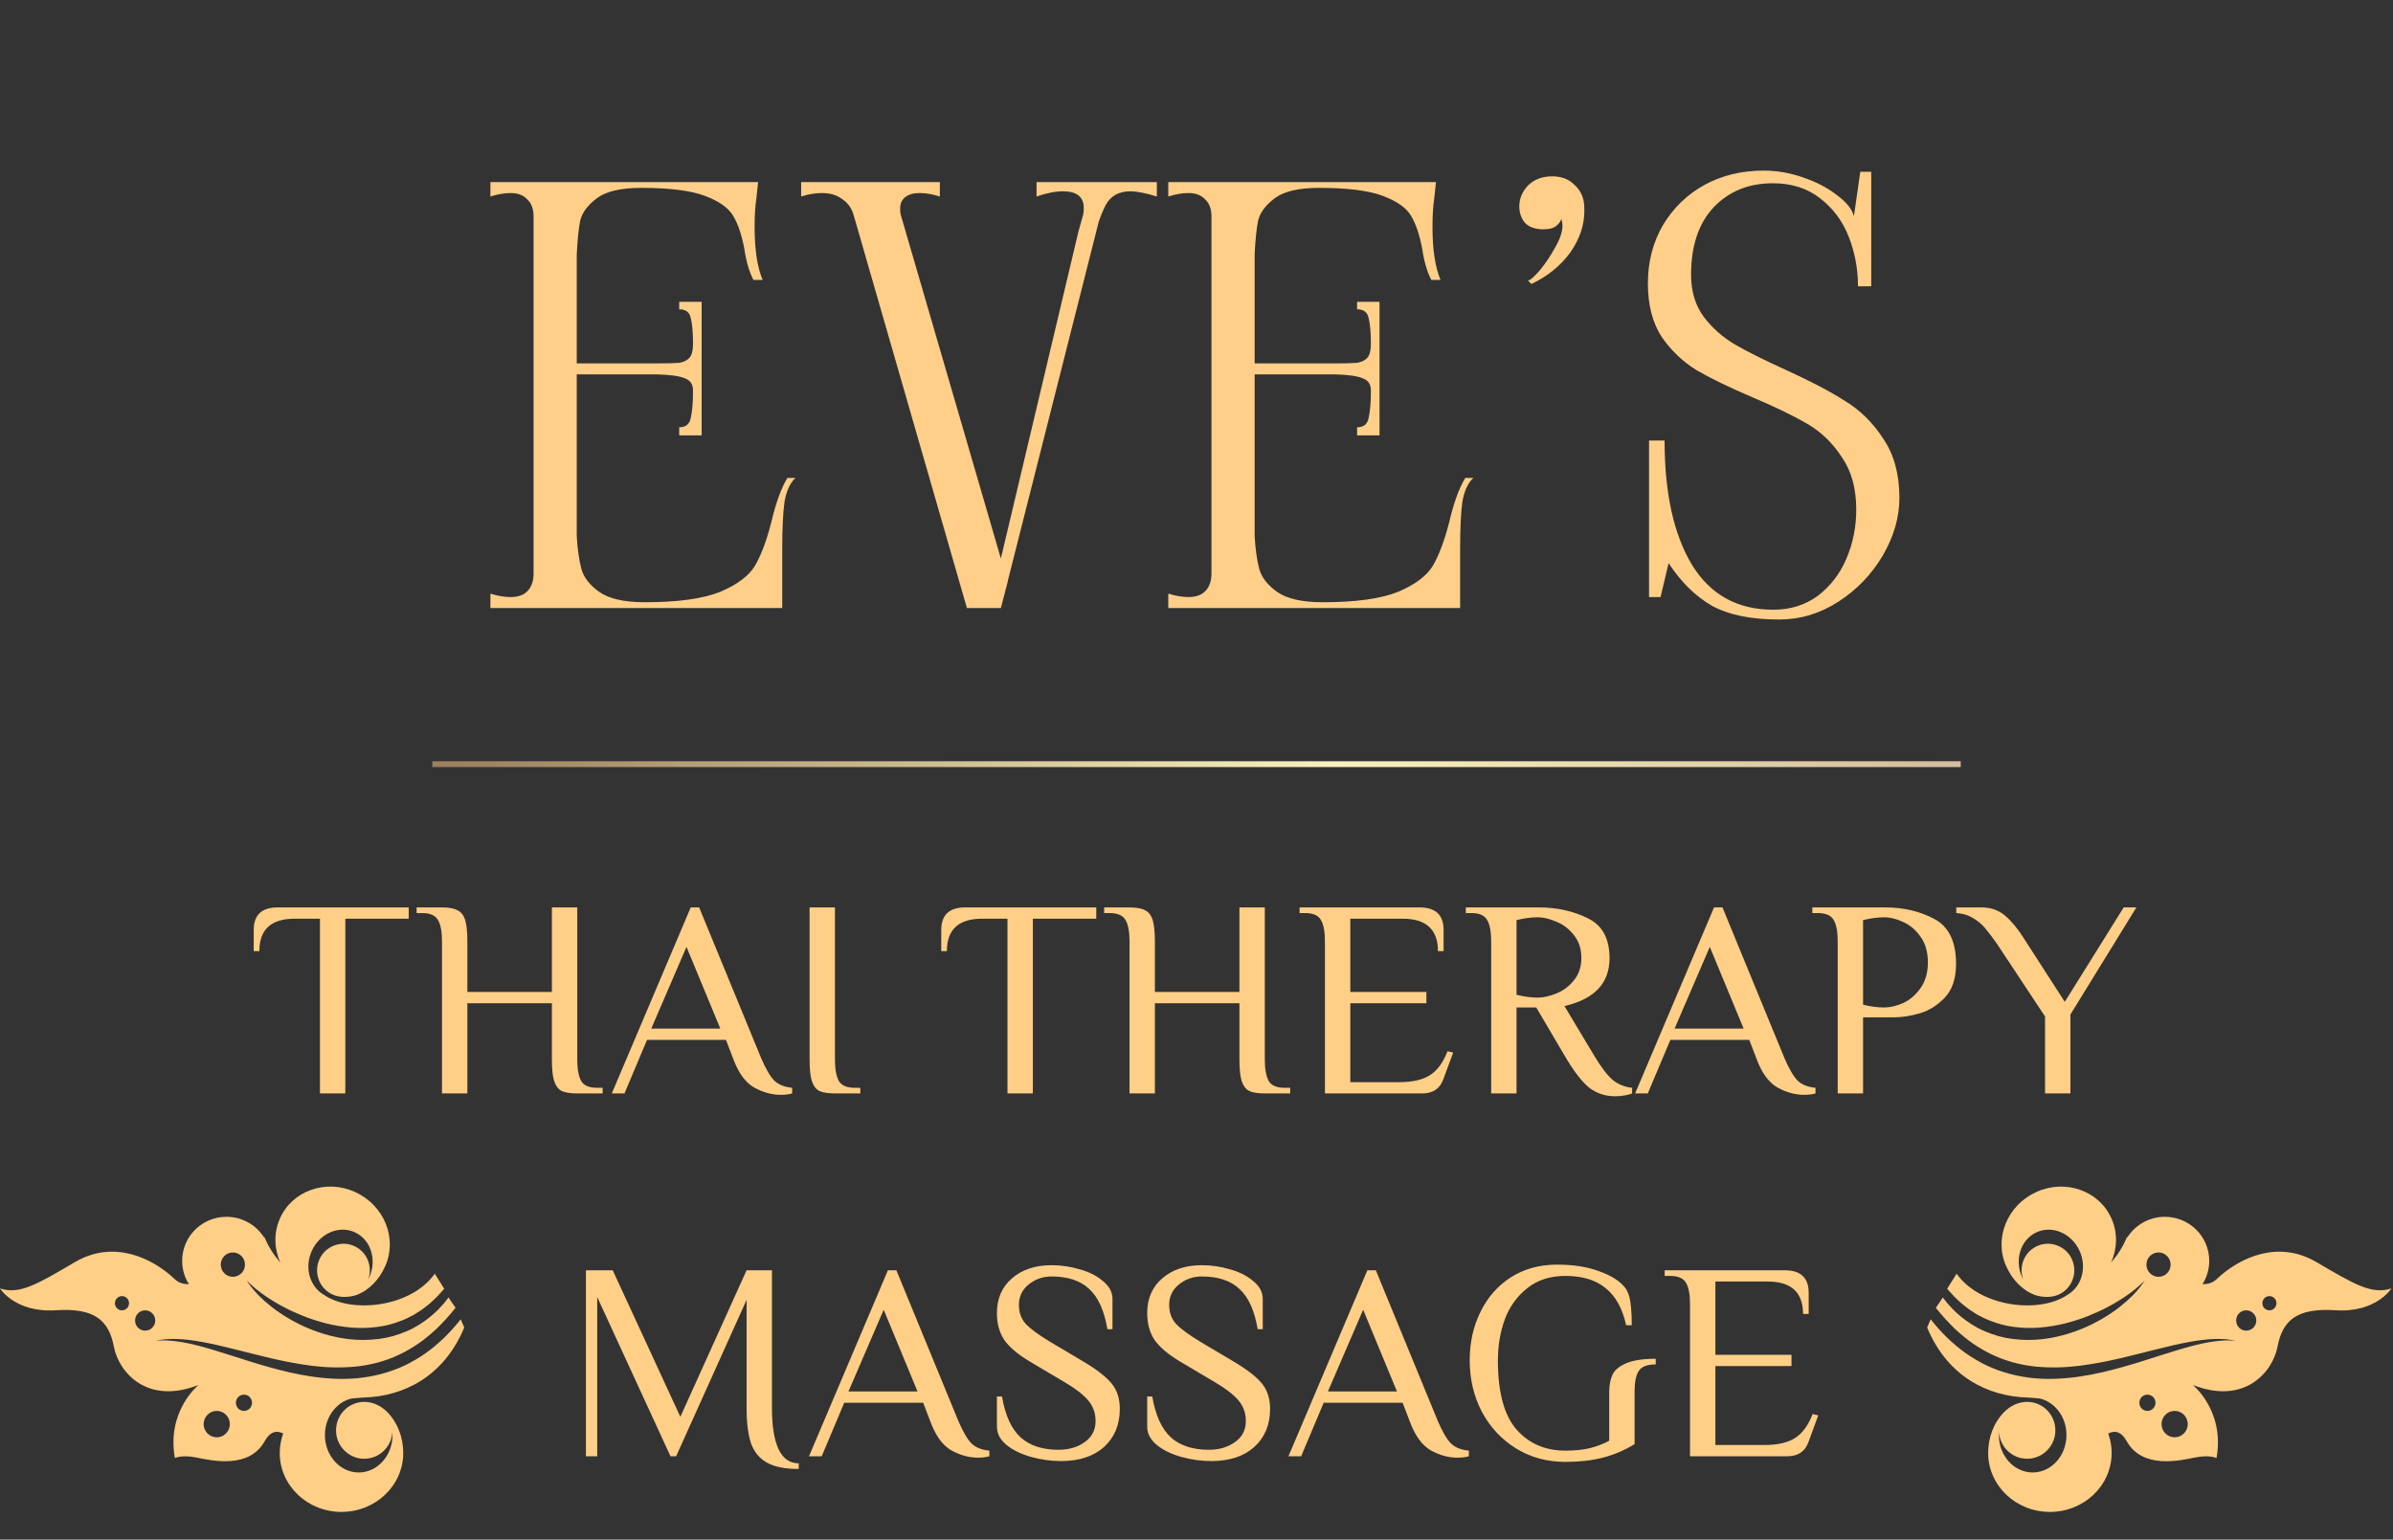 <svg width="488" height="314" viewBox="0 0 488 314" fill="none" xmlns="http://www.w3.org/2000/svg">
    <rect x="0" y="0" width="488" height="314" fill="#333333" stroke="none"/>
    <path d="M162.219 97.473C161.124 98.49 160.38 100.094 159.989 102.285C159.676 104.476 159.52 107.724 159.52 112.028V124H100.01V121.066C101.497 121.535 102.866 121.77 104.118 121.77C105.605 121.77 106.739 121.379 107.522 120.596C108.383 119.735 108.813 118.522 108.813 116.957V44.184C108.813 42.619 108.383 41.445 107.522 40.663C106.739 39.802 105.605 39.371 104.118 39.371C102.866 39.371 101.497 39.606 100.01 40.076V37.141H154.59L154.238 40.545C154.003 42.032 153.886 43.949 153.886 46.297C153.886 50.914 154.433 54.513 155.529 57.095H153.651C152.79 55.452 152.164 53.3 151.773 50.64C151.225 47.823 150.482 45.632 149.543 44.067C148.604 42.423 146.686 41.054 143.791 39.958C140.896 38.863 136.553 38.315 130.762 38.315C126.615 38.315 123.602 39.019 121.724 40.428C119.846 41.837 118.712 43.362 118.32 45.006C118.007 46.571 117.773 48.84 117.616 51.813V74.115H133.814C136.083 74.115 137.648 74.076 138.509 73.998C139.448 73.841 140.153 73.489 140.622 72.941C141.092 72.394 141.326 71.454 141.326 70.124C141.326 67.777 141.17 66.016 140.857 64.842C140.622 63.669 139.84 63.082 138.509 63.082V61.556H143.087V88.787H138.509V87.144C139.84 87.144 140.622 86.518 140.857 85.266C141.17 83.936 141.326 82.058 141.326 79.632C141.326 78.38 140.779 77.558 139.683 77.167C138.666 76.697 136.709 76.423 133.814 76.345H117.616V109.328C117.773 111.988 118.086 114.219 118.555 116.018C119.025 117.74 120.238 119.305 122.194 120.713C124.228 122.122 127.319 122.826 131.467 122.826C138.196 122.826 143.322 122.122 146.843 120.713C150.364 119.227 152.751 117.427 154.003 115.314C155.255 113.123 156.35 110.189 157.289 106.511C158.228 102.52 159.324 99.507 160.576 97.473H162.219ZM235.913 37.141V40.076C233.644 39.371 231.844 39.019 230.514 39.019C228.167 39.019 226.484 39.958 225.467 41.836C224.919 42.932 224.45 44.067 224.058 45.24L205.513 118.483V118.601L204.104 124H197.179L174.173 44.184C173.782 42.619 173 41.445 171.826 40.663C170.73 39.802 169.322 39.371 167.6 39.371C166.27 39.371 164.861 39.606 163.375 40.076V37.141H191.662V40.076C190.176 39.606 188.806 39.371 187.554 39.371C186.302 39.371 185.324 39.645 184.62 40.193C183.916 40.741 183.563 41.523 183.563 42.541C183.563 43.245 183.642 43.793 183.798 44.184L204.104 113.906L219.95 47.118L220.772 44.184C220.928 43.715 221.007 43.128 221.007 42.423C221.007 40.154 219.598 39.019 216.781 39.019C215.216 39.019 213.416 39.371 211.382 40.076V37.141H235.913ZM300.458 97.473C299.362 98.49 298.619 100.094 298.227 102.285C297.914 104.476 297.758 107.724 297.758 112.028V124H238.248V121.066C239.735 121.535 241.104 121.77 242.356 121.77C243.843 121.77 244.978 121.379 245.76 120.596C246.621 119.735 247.051 118.522 247.051 116.957V44.184C247.051 42.619 246.621 41.445 245.76 40.663C244.978 39.802 243.843 39.371 242.356 39.371C241.104 39.371 239.735 39.606 238.248 40.076V37.141H292.828L292.476 40.545C292.241 42.032 292.124 43.949 292.124 46.297C292.124 50.914 292.672 54.513 293.767 57.095H291.889C291.028 55.452 290.402 53.3 290.011 50.64C289.463 47.823 288.72 45.632 287.781 44.067C286.842 42.423 284.925 41.054 282.03 39.958C279.134 38.863 274.791 38.315 269.001 38.315C264.853 38.315 261.841 39.019 259.963 40.428C258.085 41.837 256.95 43.362 256.559 45.006C256.246 46.571 256.011 48.84 255.855 51.813V74.115H272.053C274.322 74.115 275.887 74.076 276.748 73.998C277.687 73.841 278.391 73.489 278.86 72.941C279.33 72.394 279.565 71.454 279.565 70.124C279.565 67.777 279.408 66.016 279.095 64.842C278.86 63.669 278.078 63.082 276.748 63.082V61.556H281.325V88.787H276.748V87.144C278.078 87.144 278.86 86.518 279.095 85.266C279.408 83.936 279.565 82.058 279.565 79.632C279.565 78.38 279.017 77.558 277.921 77.167C276.904 76.697 274.948 76.423 272.053 76.345H255.855V109.328C256.011 111.988 256.324 114.219 256.794 116.018C257.263 117.74 258.476 119.305 260.432 120.713C262.467 122.122 265.558 122.826 269.705 122.826C276.435 122.826 281.56 122.122 285.081 120.713C288.603 119.227 290.989 117.427 292.241 115.314C293.493 113.123 294.589 110.189 295.528 106.511C296.467 102.52 297.562 99.507 298.814 97.473H300.458ZM311.59 57.213C311.981 57.213 312.764 56.548 313.938 55.217C315.111 53.809 316.168 52.244 317.107 50.522C318.124 48.801 318.633 47.275 318.633 45.945C318.633 45.553 318.554 45.123 318.398 44.654C318.241 45.201 317.85 45.71 317.224 46.179C316.676 46.571 315.855 46.766 314.759 46.766C313.116 46.766 311.864 46.336 311.003 45.475C310.221 44.536 309.829 43.401 309.829 42.071C309.829 40.506 310.416 39.098 311.59 37.846C312.842 36.594 314.485 35.968 316.52 35.968C318.32 35.968 319.767 36.476 320.863 37.493C322.037 38.511 322.741 39.724 322.976 41.132C323.054 41.523 323.093 42.15 323.093 43.01C323.093 45.984 322.115 48.84 320.159 51.579C318.202 54.239 315.581 56.352 312.294 57.917L311.59 57.213ZM362.813 126.348C357.101 126.348 352.523 125.409 349.08 123.53C345.715 121.574 342.781 118.679 340.277 114.845L338.633 121.77H336.286V89.843H339.455C339.455 100.486 341.294 108.898 344.972 115.079C348.728 121.261 354.284 124.352 361.639 124.352C365.082 124.352 368.095 123.413 370.677 121.535C373.259 119.579 375.216 117.036 376.546 113.906C377.876 110.776 378.541 107.45 378.541 103.929C378.541 99.625 377.563 96.064 375.607 93.247C373.729 90.352 371.381 88.083 368.564 86.439C365.747 84.796 362.03 82.996 357.414 81.04C352.64 79.006 348.845 77.167 346.028 75.523C343.211 73.802 340.824 71.533 338.868 68.716C336.99 65.82 336.051 62.182 336.051 57.8C336.051 53.418 337.068 49.466 339.103 45.945C341.216 42.423 344.033 39.684 347.554 37.728C351.154 35.772 355.183 34.794 359.644 34.794C362.383 34.794 365.082 35.263 367.743 36.202C370.482 37.141 372.79 38.354 374.668 39.841C376.546 41.25 377.681 42.658 378.072 44.067L379.363 35.029H381.593V58.386H378.894C378.894 54.865 378.268 51.5 377.016 48.292C375.764 45.084 373.807 42.462 371.147 40.428C368.564 38.393 365.356 37.376 361.522 37.376C356.592 37.376 352.562 39.019 349.432 42.306C346.38 45.593 344.854 50.17 344.854 56.039C344.854 59.404 345.715 62.26 347.437 64.608C349.158 66.877 351.271 68.755 353.775 70.242C356.357 71.728 359.8 73.45 364.104 75.406C369.112 77.675 373.142 79.788 376.194 81.745C379.324 83.623 381.945 86.205 384.058 89.491C386.249 92.7 387.345 96.73 387.345 101.581C387.345 105.494 386.21 109.406 383.941 113.319C381.671 117.153 378.659 120.283 374.903 122.709C371.147 125.135 367.117 126.348 362.813 126.348Z" fill="#FFCF89"/>
    <path d="M65.247 187.366H60.074C55.285 187.366 52.89 189.569 52.89 193.975H51.741V189.665C51.741 186.599 53.369 185.067 56.626 185.067H83.352V187.366H70.42V223H65.247V187.366ZM90.134 191.964C90.134 190.01 89.866 188.573 89.329 187.653C88.793 186.695 87.72 186.216 86.111 186.216H84.961V185.067H90.134C91.552 185.067 92.606 185.258 93.295 185.642C94.023 185.986 94.54 186.638 94.847 187.596C95.153 188.554 95.307 190.01 95.307 191.964V202.309H112.549V185.067H117.722V216.103C117.722 218.057 117.99 219.513 118.527 220.471C119.063 221.391 120.136 221.851 121.745 221.851H122.895V223H117.722C116.304 223 115.231 222.828 114.503 222.483C113.814 222.1 113.315 221.429 113.009 220.471C112.702 219.513 112.549 218.057 112.549 216.103V204.608H95.307V223H90.134V191.964ZM159.249 223.287C157.409 223.287 155.589 222.789 153.789 221.793C151.988 220.758 150.551 218.766 149.478 215.816L148.041 212.08H131.948L127.35 223H124.764L140.857 185.067H142.581L155.225 215.816C156.183 218.038 157.084 219.571 157.927 220.414C158.77 221.218 159.977 221.697 161.548 221.851V223C160.858 223.192 160.092 223.287 159.249 223.287ZM132.81 209.781H146.892L139.995 193.113L132.81 209.781ZM170.27 223C168.853 223 167.78 222.828 167.052 222.483C166.362 222.1 165.864 221.429 165.557 220.471C165.251 219.513 165.098 218.057 165.098 216.103V185.067H170.27V216.103C170.27 218.057 170.538 219.513 171.075 220.471C171.611 221.391 172.684 221.851 174.293 221.851H175.443V223H170.27ZM205.454 187.366H200.281C195.491 187.366 193.097 189.569 193.097 193.975H191.947V189.665C191.947 186.599 193.576 185.067 196.832 185.067H223.558V187.366H210.626V223H205.454V187.366ZM230.341 191.964C230.341 190.01 230.072 188.573 229.536 187.653C229 186.695 227.927 186.216 226.317 186.216H225.168V185.067H230.341C231.758 185.067 232.812 185.258 233.502 185.642C234.23 185.986 234.747 186.638 235.053 187.596C235.36 188.554 235.513 190.01 235.513 191.964V202.309H252.756V185.067H257.928V216.103C257.928 218.057 258.197 219.513 258.733 220.471C259.269 221.391 260.342 221.851 261.952 221.851H263.101V223H257.928C256.511 223 255.438 222.828 254.71 222.483C254.02 222.1 253.522 221.429 253.215 220.471C252.909 219.513 252.756 218.057 252.756 216.103V204.608H235.513V223H230.341V191.964ZM270.191 191.964C270.191 190.01 269.923 188.573 269.386 187.653C268.85 186.695 267.777 186.216 266.168 186.216H265.018V185.067H289.503C292.759 185.067 294.388 186.599 294.388 189.665V193.975H293.238C293.238 189.569 290.844 187.366 286.054 187.366H275.364V202.309H290.882V204.608H275.364V220.701H285.422C288.066 220.701 290.135 220.222 291.629 219.264C293.123 218.306 294.311 216.678 295.193 214.379L296.342 214.666L294.33 220.126C293.641 222.042 292.204 223 290.02 223H270.191V191.964ZM329.381 223.575C327.35 223.575 325.568 222.981 324.036 221.793C322.541 220.567 320.875 218.383 319.036 215.241L313.288 205.47H309.265V223H304.092V191.964C304.092 190.01 303.824 188.573 303.287 187.653C302.751 186.695 301.678 186.216 300.069 186.216H298.919V185.067H313.863C317.503 185.067 320.798 185.795 323.748 187.251C326.737 188.669 328.231 191.389 328.231 195.412C328.231 200.508 325.166 203.765 319.036 205.183L325.07 215.241C326.488 217.617 327.752 219.283 328.864 220.241C330.013 221.161 331.335 221.697 332.829 221.851V223C332.485 223.153 331.986 223.287 331.335 223.402C330.722 223.517 330.071 223.575 329.381 223.575ZM313.575 203.459C314.763 203.459 316.047 203.171 317.426 202.597C318.844 202.022 320.032 201.121 320.99 199.895C321.986 198.669 322.484 197.175 322.484 195.412C322.484 193.535 321.986 191.983 320.99 190.757C320.032 189.492 318.844 188.573 317.426 187.998C316.047 187.385 314.763 187.078 313.575 187.078C312.234 187.078 310.797 187.27 309.265 187.653V202.884C310.797 203.267 312.234 203.459 313.575 203.459ZM367.931 223.287C366.091 223.287 364.271 222.789 362.471 221.793C360.67 220.758 359.233 218.766 358.16 215.816L356.723 212.08H340.63L336.032 223H333.446L349.539 185.067H351.263L363.907 215.816C364.865 218.038 365.766 219.571 366.609 220.414C367.452 221.218 368.659 221.697 370.23 221.851V223C369.54 223.192 368.774 223.287 367.931 223.287ZM341.492 209.781H355.574L348.677 193.113L341.492 209.781ZM374.757 191.964C374.757 190.01 374.488 188.573 373.952 187.653C373.416 186.695 372.343 186.216 370.733 186.216H369.584V185.067H384.527C388.206 185.067 391.52 185.852 394.47 187.423C397.421 188.994 398.896 192.04 398.896 196.562C398.896 199.55 398.13 201.849 396.597 203.459C395.064 205.068 393.34 206.141 391.424 206.677C389.547 207.214 387.823 207.482 386.252 207.482H379.929V223H374.757V191.964ZM384.24 205.47C385.466 205.47 386.769 205.164 388.148 204.551C389.528 203.899 390.696 202.884 391.654 201.505C392.65 200.125 393.149 198.382 393.149 196.274C393.149 194.167 392.65 192.424 391.654 191.044C390.696 189.665 389.528 188.669 388.148 188.055C386.769 187.404 385.466 187.078 384.24 187.078C382.899 187.078 381.462 187.27 379.929 187.653V204.896C381.462 205.279 382.899 205.47 384.24 205.47ZM417.044 207.309L407.273 192.538C406.277 191.121 405.434 190.01 404.744 189.205C404.055 188.4 403.231 187.73 402.273 187.193C401.353 186.619 400.242 186.293 398.94 186.216V185.067H404.112C406.028 185.067 407.637 185.642 408.94 186.791C410.243 187.902 411.507 189.435 412.733 191.389L421.067 204.321L433.079 185.067H435.666L422.217 206.907V223H417.044V207.309ZM162.883 299.586C160.124 299.586 157.979 299.165 156.446 298.322C154.913 297.479 153.821 296.176 153.17 294.414C152.557 292.613 152.25 290.218 152.25 287.229V265.102L137.882 297H136.732L121.789 264.527V297H119.49V259.067H124.95L138.744 288.954L152.25 259.067H157.423V287.229C157.423 290.793 157.864 293.552 158.745 295.506C159.665 297.46 161.044 298.437 162.883 298.437V299.586ZM199.464 297.287C197.625 297.287 195.805 296.789 194.004 295.793C192.203 294.758 190.766 292.766 189.693 289.816L188.256 286.08H172.164L167.566 297H164.979L181.072 259.067H182.796L195.441 289.816C196.399 292.038 197.299 293.571 198.142 294.414C198.985 295.218 200.192 295.697 201.763 295.851V297C201.073 297.192 200.307 297.287 199.464 297.287ZM173.026 283.781H187.107L180.21 267.113L173.026 283.781ZM216.405 297.977C214.298 297.977 212.229 297.69 210.198 297.115C208.167 296.54 206.501 295.716 205.198 294.644C203.933 293.571 203.301 292.345 203.301 290.965V284.815H204.336C204.987 288.647 206.252 291.425 208.129 293.149C210.007 294.835 212.593 295.678 215.888 295.678C217.957 295.678 219.72 295.161 221.176 294.126C222.67 293.092 223.417 291.655 223.417 289.816C223.417 288.206 222.919 286.808 221.923 285.62C220.927 284.432 219.318 283.187 217.095 281.884L210.026 277.689C207.574 276.233 205.83 274.757 204.796 273.263C203.799 271.769 203.301 269.949 203.301 267.803C203.301 264.853 204.317 262.496 206.347 260.734C208.416 258.933 211.118 258.032 214.451 258.032C216.405 258.032 218.34 258.32 220.256 258.894C222.172 259.431 223.743 260.235 224.969 261.308C226.234 262.343 226.866 263.55 226.866 264.929V271.079H225.831C225.18 267.247 223.935 264.508 222.095 262.86C220.295 261.174 217.747 260.331 214.451 260.331C212.689 260.331 211.137 260.868 209.796 261.941C208.455 263.013 207.784 264.412 207.784 266.136C207.784 267.707 208.263 269.01 209.221 270.044C210.217 271.079 211.865 272.286 214.164 273.665L221.233 277.861C223.839 279.432 225.678 280.888 226.751 282.229C227.824 283.57 228.36 285.275 228.36 287.344C228.36 290.563 227.287 293.149 225.142 295.103C222.996 297.019 220.084 297.977 216.405 297.977ZM247.051 297.977C244.944 297.977 242.875 297.69 240.844 297.115C238.813 296.54 237.146 295.716 235.844 294.644C234.579 293.571 233.947 292.345 233.947 290.965V284.815H234.981C235.633 288.647 236.897 291.425 238.775 293.149C240.652 294.835 243.239 295.678 246.534 295.678C248.603 295.678 250.365 295.161 251.821 294.126C253.316 293.092 254.063 291.655 254.063 289.816C254.063 288.206 253.565 286.808 252.569 285.62C251.572 284.432 249.963 283.187 247.741 281.884L240.671 277.689C238.219 276.233 236.476 274.757 235.441 273.263C234.445 271.769 233.947 269.949 233.947 267.803C233.947 264.853 234.962 262.496 236.993 260.734C239.062 258.933 241.763 258.032 245.097 258.032C247.051 258.032 248.986 258.32 250.902 258.894C252.818 259.431 254.389 260.235 255.615 261.308C256.879 262.343 257.511 263.55 257.511 264.929V271.079H256.477C255.826 267.247 254.58 264.508 252.741 262.86C250.94 261.174 248.392 260.331 245.097 260.331C243.334 260.331 241.783 260.868 240.442 261.941C239.1 263.013 238.43 264.412 238.43 266.136C238.43 267.707 238.909 269.01 239.867 270.044C240.863 271.079 242.511 272.286 244.81 273.665L251.879 277.861C254.484 279.432 256.324 280.888 257.397 282.229C258.469 283.57 259.006 285.275 259.006 287.344C259.006 290.563 257.933 293.149 255.787 295.103C253.642 297.019 250.729 297.977 247.051 297.977ZM297.238 297.287C295.399 297.287 293.579 296.789 291.778 295.793C289.977 294.758 288.54 292.766 287.467 289.816L286.031 286.08H269.938L265.34 297H262.753L278.846 259.067H280.57L293.215 289.816C294.173 292.038 295.073 293.571 295.916 294.414C296.759 295.218 297.966 295.697 299.537 295.851V297C298.847 297.192 298.081 297.287 297.238 297.287ZM270.8 283.781H284.881L277.984 267.113L270.8 283.781ZM319.256 298.149C315.501 298.149 312.129 297.23 309.141 295.391C306.19 293.552 303.872 291.061 302.186 287.919C300.539 284.739 299.715 281.252 299.715 277.459C299.715 273.819 300.443 270.523 301.899 267.573C303.355 264.584 305.424 262.228 308.106 260.504C310.827 258.779 313.969 257.917 317.532 257.917C320.827 257.917 323.663 258.358 326.038 259.239C328.452 260.082 330.215 261.174 331.326 262.515C331.939 263.282 332.322 264.297 332.475 265.561C332.667 266.826 332.763 268.397 332.763 270.274H331.613C330.885 266.902 329.506 264.393 327.475 262.745C325.444 261.059 322.705 260.216 319.256 260.216C316.153 260.216 313.566 261.04 311.497 262.688C309.428 264.297 307.895 266.404 306.899 269.01C305.941 271.615 305.462 274.432 305.462 277.459C305.462 283.934 306.727 288.628 309.256 291.54C311.785 294.414 315.118 295.851 319.256 295.851C321.21 295.851 322.877 295.678 324.256 295.333C325.636 294.988 326.939 294.49 328.165 293.839V283.838C328.165 282.536 328.376 281.405 328.797 280.447C329.218 279.489 330.119 278.704 331.498 278.091C332.916 277.439 334.966 277.114 337.648 277.114V278.263C335.924 278.263 334.774 278.704 334.2 279.585C333.625 280.466 333.337 281.846 333.337 283.723V294.529C331.268 295.793 329.104 296.713 326.843 297.287C324.582 297.862 322.053 298.149 319.256 298.149ZM344.644 265.964C344.644 264.01 344.376 262.573 343.84 261.653C343.303 260.695 342.23 260.216 340.621 260.216H339.472V259.067H363.956C367.213 259.067 368.841 260.599 368.841 263.665V267.975H367.692C367.692 263.569 365.297 261.366 360.507 261.366H349.817V276.309H365.335V278.608H349.817V294.701H359.875C362.519 294.701 364.588 294.222 366.082 293.264C367.577 292.306 368.764 290.678 369.646 288.379L370.795 288.666L368.784 294.126C368.094 296.042 366.657 297 364.473 297H344.644V265.964Z" fill="#FFCF88"/>
    <line x1="88.16" y1="155.846" x2="399.853" y2="155.846" stroke="url(#paint0_linear_653_10351)" stroke-width="1.185"/>
    <path d="M397.087 262.829C397.282 263.075 397.49 263.318 397.715 263.544C397.976 263.831 398.24 264.122 398.507 264.415C398.774 264.709 399.088 264.961 399.379 265.243C399.527 265.379 399.676 265.519 399.827 265.655C399.975 265.794 400.121 265.94 400.29 266.058C400.613 266.31 400.939 266.563 401.268 266.818C401.586 267.09 401.953 267.292 402.303 267.526L402.834 267.87C403.009 267.989 403.19 268.105 403.383 268.194C403.759 268.389 404.139 268.588 404.522 268.787C404.901 268.988 405.313 269.128 405.708 269.303C407.315 269.937 409.017 270.43 410.776 270.626C412.526 270.848 414.311 270.901 416.064 270.747C417.816 270.587 419.54 270.308 421.182 269.893C422.82 269.46 424.397 268.977 425.847 268.384C427.301 267.802 428.659 267.185 429.869 266.53C431.094 265.898 432.167 265.228 433.113 264.617C433.579 264.303 434 263.985 434.406 263.71C434.792 263.41 435.148 263.134 435.468 262.885C436.073 262.354 436.577 261.948 436.883 261.625C437.203 261.319 437.372 261.156 437.372 261.156C437.372 261.156 437.238 261.352 436.989 261.717C436.749 262.087 436.349 262.598 435.806 263.238C435.524 263.544 435.21 263.882 434.869 264.249C434.51 264.599 434.116 264.976 433.686 265.364C432.808 266.124 431.797 266.969 430.598 267.758C429.418 268.573 428.069 269.353 426.592 270.086C425.118 270.827 423.487 271.456 421.764 272.005C421.328 272.129 420.889 272.254 420.447 272.378C420.002 272.503 419.545 272.583 419.089 272.687L418.401 272.835L417.701 272.945C417.232 273.01 416.764 273.102 416.283 273.134C414.376 273.36 412.404 273.312 410.453 273.078C408.498 272.844 406.574 272.292 404.788 271.518C402.982 270.78 401.363 269.703 399.928 268.55C399.581 268.247 399.234 267.948 398.893 267.651C398.546 267.357 398.261 267.01 397.953 266.696C397.656 266.37 397.336 266.067 397.069 265.729C396.805 265.391 396.541 265.056 396.283 264.727C396.25 264.685 396.221 264.644 396.188 264.602C396.034 264.869 395.88 265.118 395.731 265.332C395.414 265.789 395.091 266.251 394.77 266.717C395.992 268.256 397.33 269.736 398.774 271.118C399.898 272.15 401.075 273.134 402.336 274.006C403.599 274.872 404.928 275.646 406.31 276.299C409.08 277.607 412.075 278.39 415.094 278.704C418.116 278.992 421.144 278.915 424.065 278.544C426.983 278.173 429.801 277.621 432.461 276.999C435.121 276.37 437.636 275.718 439.973 275.136C442.304 274.543 444.466 274.048 446.402 273.695C448.336 273.327 450.05 273.143 451.465 273.09C452.879 273.034 453.991 273.123 454.742 273.235C455.118 273.274 455.394 273.357 455.587 273.387C455.777 273.425 455.875 273.446 455.875 273.446C455.875 273.446 455.774 273.44 455.581 273.425C455.388 273.419 455.101 273.375 454.724 273.378C453.98 273.342 452.879 273.401 451.506 273.579C450.13 273.763 448.478 274.116 446.604 274.617C444.73 275.118 442.642 275.78 440.352 276.5C438.066 277.23 435.584 278.043 432.912 278.787C430.243 279.534 427.384 280.255 424.353 280.703C422.84 280.937 421.283 281.094 419.697 281.174C418.11 281.254 416.491 281.24 414.863 281.085C411.609 280.78 408.318 279.955 405.272 278.547C403.756 277.829 402.309 276.975 400.942 276.026C399.572 275.077 398.32 273.986 397.131 272.865C395.891 271.661 394.759 270.382 393.718 269.063L393 270.747C397.214 280.899 405.574 284.801 413.43 285.015C414.151 285.036 414.815 285.142 415.414 285.166C415.755 285.181 416.093 285.234 416.42 285.338C419.302 286.251 421.411 289.187 421.411 292.672C421.411 296.886 418.324 300.303 414.519 300.303C410.711 300.303 407.627 296.886 407.627 292.672C407.627 292.476 407.638 292.284 407.65 292.091C407.864 295.359 410.752 297.889 414.136 297.459C416.731 297.129 418.813 295 419.107 292.381C419.501 288.876 416.787 285.905 413.389 285.905C411.598 285.905 410.002 286.717 408.786 287.891C406.618 290.05 405.441 293.108 405.441 296.332C405.441 302.969 411.079 308.348 418.033 308.348C424.987 308.348 430.625 302.969 430.625 296.332C430.625 294.944 430.376 293.612 429.922 292.37C431.171 291.705 432.532 291.842 433.709 293.947C436.894 299.644 444.501 297.883 447.586 297.263C450.67 296.64 452.004 297.367 452.004 297.367C453.751 287.734 447.173 282.45 447.173 282.45C457.657 286.593 463.449 279.884 464.442 274.68C465.471 269.294 468.348 266.705 476.263 267.221C484.594 267.767 487.672 262.767 487.672 262.767C483.663 264.113 479.962 261.835 472.355 257.381C464.748 252.927 456.936 256.242 452.001 260.904C451.23 261.634 450.252 261.924 449.154 261.895C450.023 260.516 450.528 258.888 450.528 257.141C450.528 252.182 446.476 248.164 441.482 248.164C438.25 248.164 435.415 249.848 433.813 252.381C433.766 252.333 433.739 252.307 433.739 252.307C432.989 254.157 431.883 255.901 430.512 257.494C431.767 254.682 431.894 251.441 430.584 248.496C428.069 242.834 421.221 240.415 415.287 243.09C409.353 245.765 406.583 252.523 409.097 258.185C410.319 260.937 412.327 263.108 414.993 264.116C416.432 264.582 418.3 264.712 419.83 264.024C422.609 262.77 423.816 259.433 422.449 256.657C421.233 254.19 418.27 253.024 415.717 254.009C412.92 255.089 411.58 258.205 412.591 260.955C412.508 260.794 412.425 260.634 412.348 260.465C410.752 256.871 412.09 252.766 415.337 251.304C418.585 249.839 422.511 251.568 424.11 255.163C425.613 258.549 424.51 262.387 421.663 264.042C415.918 268.016 403.798 266.577 399.008 259.762L397.087 262.829ZM437.921 287.746C437.013 287.746 436.275 287.005 436.275 286.088C436.275 285.172 437.01 284.431 437.921 284.431C438.828 284.431 439.567 285.172 439.567 286.088C439.567 287.005 438.831 287.746 437.921 287.746ZM443.472 293.132C441.995 293.132 440.8 291.925 440.8 290.439C440.8 288.95 441.995 287.746 443.472 287.746C444.949 287.746 446.144 288.953 446.144 290.439C446.144 291.928 444.949 293.132 443.472 293.132ZM462.796 264.335C463.591 264.335 464.235 264.985 464.235 265.786C464.235 266.586 463.591 267.236 462.796 267.236C462.002 267.236 461.358 266.586 461.358 265.786C461.358 264.985 462.002 264.335 462.796 264.335ZM440.183 260.4C438.822 260.4 437.716 259.288 437.716 257.915C437.716 256.542 438.819 255.43 440.183 255.43C441.548 255.43 442.651 256.542 442.651 257.915C442.651 259.288 441.545 260.4 440.183 260.4ZM458.069 267.236C459.205 267.236 460.124 268.164 460.124 269.309C460.124 270.454 459.205 271.382 458.069 271.382C456.933 271.382 456.014 270.454 456.014 269.309C456.014 268.164 456.933 267.236 458.069 267.236Z" fill="#FFCF88"/>
    <path d="M90.585 262.829C90.389 263.075 90.182 263.318 89.957 263.544C89.695 263.831 89.432 264.122 89.165 264.415C88.898 264.709 88.583 264.961 88.293 265.243C88.144 265.379 87.996 265.519 87.845 265.655C87.697 265.794 87.551 265.94 87.382 266.058C87.059 266.31 86.733 266.563 86.404 266.818C86.086 267.09 85.719 267.292 85.369 267.526L84.838 267.87C84.663 267.989 84.482 268.105 84.289 268.194C83.912 268.389 83.533 268.588 83.15 268.787C82.771 268.988 82.359 269.128 81.964 269.303C80.357 269.937 78.654 270.43 76.896 270.626C75.146 270.848 73.361 270.901 71.608 270.747C69.855 270.587 68.132 270.308 66.489 269.893C64.852 269.46 63.275 268.977 61.824 268.384C60.371 267.802 59.013 267.185 57.803 266.53C56.578 265.898 55.505 265.228 54.559 264.617C54.093 264.303 53.672 263.985 53.266 263.71C52.88 263.41 52.524 263.134 52.204 262.885C51.599 262.354 51.095 261.948 50.789 261.625C50.469 261.319 50.3 261.156 50.3 261.156C50.3 261.156 50.433 261.352 50.682 261.717C50.923 262.087 51.323 262.598 51.866 263.238C52.148 263.544 52.462 263.882 52.803 264.249C53.162 264.599 53.556 264.976 53.986 265.364C54.864 266.124 55.875 266.969 57.074 267.758C58.254 268.573 59.603 269.353 61.08 270.086C62.554 270.827 64.185 271.456 65.908 272.005C66.344 272.129 66.783 272.254 67.225 272.378C67.67 272.503 68.126 272.583 68.583 272.687L69.271 272.835L69.971 272.945C70.44 273.01 70.908 273.102 71.389 273.134C73.296 273.36 75.268 273.312 77.219 273.078C79.173 272.844 81.098 272.292 82.883 271.518C84.689 270.78 86.309 269.703 87.744 268.55C88.091 268.247 88.438 267.948 88.779 267.651C89.126 267.357 89.411 267.01 89.719 266.696C90.016 266.37 90.336 266.067 90.603 265.729C90.867 265.391 91.131 265.056 91.389 264.727C91.421 264.685 91.451 264.644 91.484 264.602C91.638 264.869 91.792 265.118 91.941 265.332C92.258 265.789 92.581 266.251 92.901 266.717C91.68 268.256 90.342 269.736 88.898 271.118C87.774 272.15 86.596 273.134 85.336 274.006C84.073 274.872 82.744 275.646 81.362 276.299C78.592 277.607 75.597 278.39 72.578 278.704C69.556 278.992 66.528 278.915 63.607 278.544C60.689 278.173 57.871 277.621 55.211 276.999C52.551 276.37 50.036 275.718 47.699 275.136C45.368 274.543 43.206 274.048 41.27 273.695C39.336 273.327 37.622 273.143 36.207 273.09C34.793 273.034 33.681 273.123 32.93 273.235C32.553 273.274 32.278 273.357 32.085 273.387C31.895 273.425 31.797 273.446 31.797 273.446C31.797 273.446 31.898 273.44 32.091 273.425C32.284 273.419 32.571 273.375 32.948 273.378C33.692 273.342 34.793 273.401 36.166 273.579C37.542 273.763 39.194 274.116 41.068 274.617C42.942 275.118 45.03 275.78 47.319 276.5C49.606 277.23 52.088 278.043 54.76 278.787C57.429 279.534 60.288 280.255 63.319 280.703C64.832 280.937 66.388 281.094 67.975 281.174C69.562 281.254 71.181 281.24 72.809 281.085C76.062 280.78 79.354 279.955 82.4 278.547C83.915 277.829 85.363 276.975 86.73 276.026C88.1 275.077 89.352 273.986 90.541 272.865C91.78 271.661 92.913 270.382 93.954 269.063L94.672 270.747C90.458 280.899 82.097 284.801 74.242 285.015C73.521 285.036 72.857 285.142 72.257 285.166C71.916 285.181 71.578 285.234 71.252 285.338C68.37 286.251 66.261 289.187 66.261 292.672C66.261 296.886 69.348 300.303 73.153 300.303C76.961 300.303 80.045 296.886 80.045 292.672C80.045 292.476 80.034 292.284 80.022 292.091C79.808 295.359 76.919 297.889 73.536 297.459C70.941 297.129 68.859 295 68.565 292.381C68.171 288.876 70.885 285.905 74.283 285.905C76.074 285.905 77.67 286.717 78.886 287.891C81.054 290.05 82.231 293.108 82.231 296.332C82.231 302.969 76.593 308.348 69.639 308.348C62.684 308.348 57.047 302.969 57.047 296.332C57.047 294.944 57.296 293.612 57.75 292.37C56.501 291.705 55.14 291.842 53.962 293.947C50.777 299.644 43.17 297.883 40.086 297.263C37.002 296.64 35.667 297.367 35.667 297.367C33.921 287.734 40.498 282.45 40.498 282.45C30.015 286.593 24.223 279.884 23.23 274.68C22.201 269.294 19.324 266.705 11.409 267.221C3.078 267.767 -0 262.767 -0 262.767C4.009 264.113 7.71 261.835 15.317 257.381C22.924 252.927 30.736 256.242 35.67 260.904C36.441 261.634 37.42 261.924 38.517 261.895C37.648 260.516 37.144 258.888 37.144 257.141C37.144 252.182 41.195 248.164 46.19 248.164C49.422 248.164 52.257 249.848 53.859 252.381C53.906 252.333 53.933 252.307 53.933 252.307C54.683 254.157 55.789 255.901 57.16 257.494C55.905 254.682 55.778 251.441 57.088 248.496C59.603 242.834 66.451 240.415 72.385 243.09C78.319 245.765 81.089 252.523 78.574 258.185C77.353 260.937 75.345 263.108 72.679 264.116C71.24 264.582 69.372 264.712 67.842 264.024C65.063 262.77 63.856 259.433 65.223 256.657C66.439 254.19 69.402 253.024 71.955 254.009C74.752 255.089 76.092 258.205 75.081 260.955C75.164 260.794 75.247 260.634 75.324 260.465C76.919 256.871 75.582 252.766 72.335 251.304C69.087 249.839 65.161 251.568 63.562 255.163C62.059 258.549 63.162 262.387 66.009 264.042C71.753 268.016 83.874 266.577 88.663 259.762L90.585 262.829ZM49.751 287.746C50.659 287.746 51.397 287.005 51.397 286.088C51.397 285.172 50.662 284.431 49.751 284.431C48.844 284.431 48.105 285.172 48.105 286.088C48.105 287.005 48.841 287.746 49.751 287.746ZM44.2 293.132C45.676 293.132 46.872 291.925 46.872 290.439C46.872 288.95 45.676 287.746 44.2 287.746C42.723 287.746 41.528 288.953 41.528 290.439C41.528 291.928 42.723 293.132 44.2 293.132ZM24.875 264.335C24.081 264.335 23.437 264.985 23.437 265.786C23.437 266.586 24.081 267.236 24.875 267.236C25.67 267.236 26.314 266.586 26.314 265.786C26.314 264.985 25.67 264.335 24.875 264.335ZM47.489 260.4C48.85 260.4 49.956 259.288 49.956 257.915C49.956 256.542 48.853 255.43 47.489 255.43C46.124 255.43 45.021 256.542 45.021 257.915C45.021 259.288 46.127 260.4 47.489 260.4ZM29.603 267.236C28.467 267.236 27.547 268.164 27.547 269.309C27.547 270.454 28.467 271.382 29.603 271.382C30.739 271.382 31.658 270.454 31.658 269.309C31.658 268.164 30.739 267.236 29.603 267.236Z" fill="#FFCF88"/>
    <defs>
        <linearGradient id="paint0_linear_653_10351" x1="92.308" y1="156.439" x2="399.853" y2="156.44" gradientUnits="userSpaceOnUse">
            <stop stop-color="#9C8060"/>
            <stop offset="0.585" stop-color="#F9F1BF"/>
            <stop offset="1" stop-color="#D4BC9E"/>
        </linearGradient>
    </defs>
</svg>
